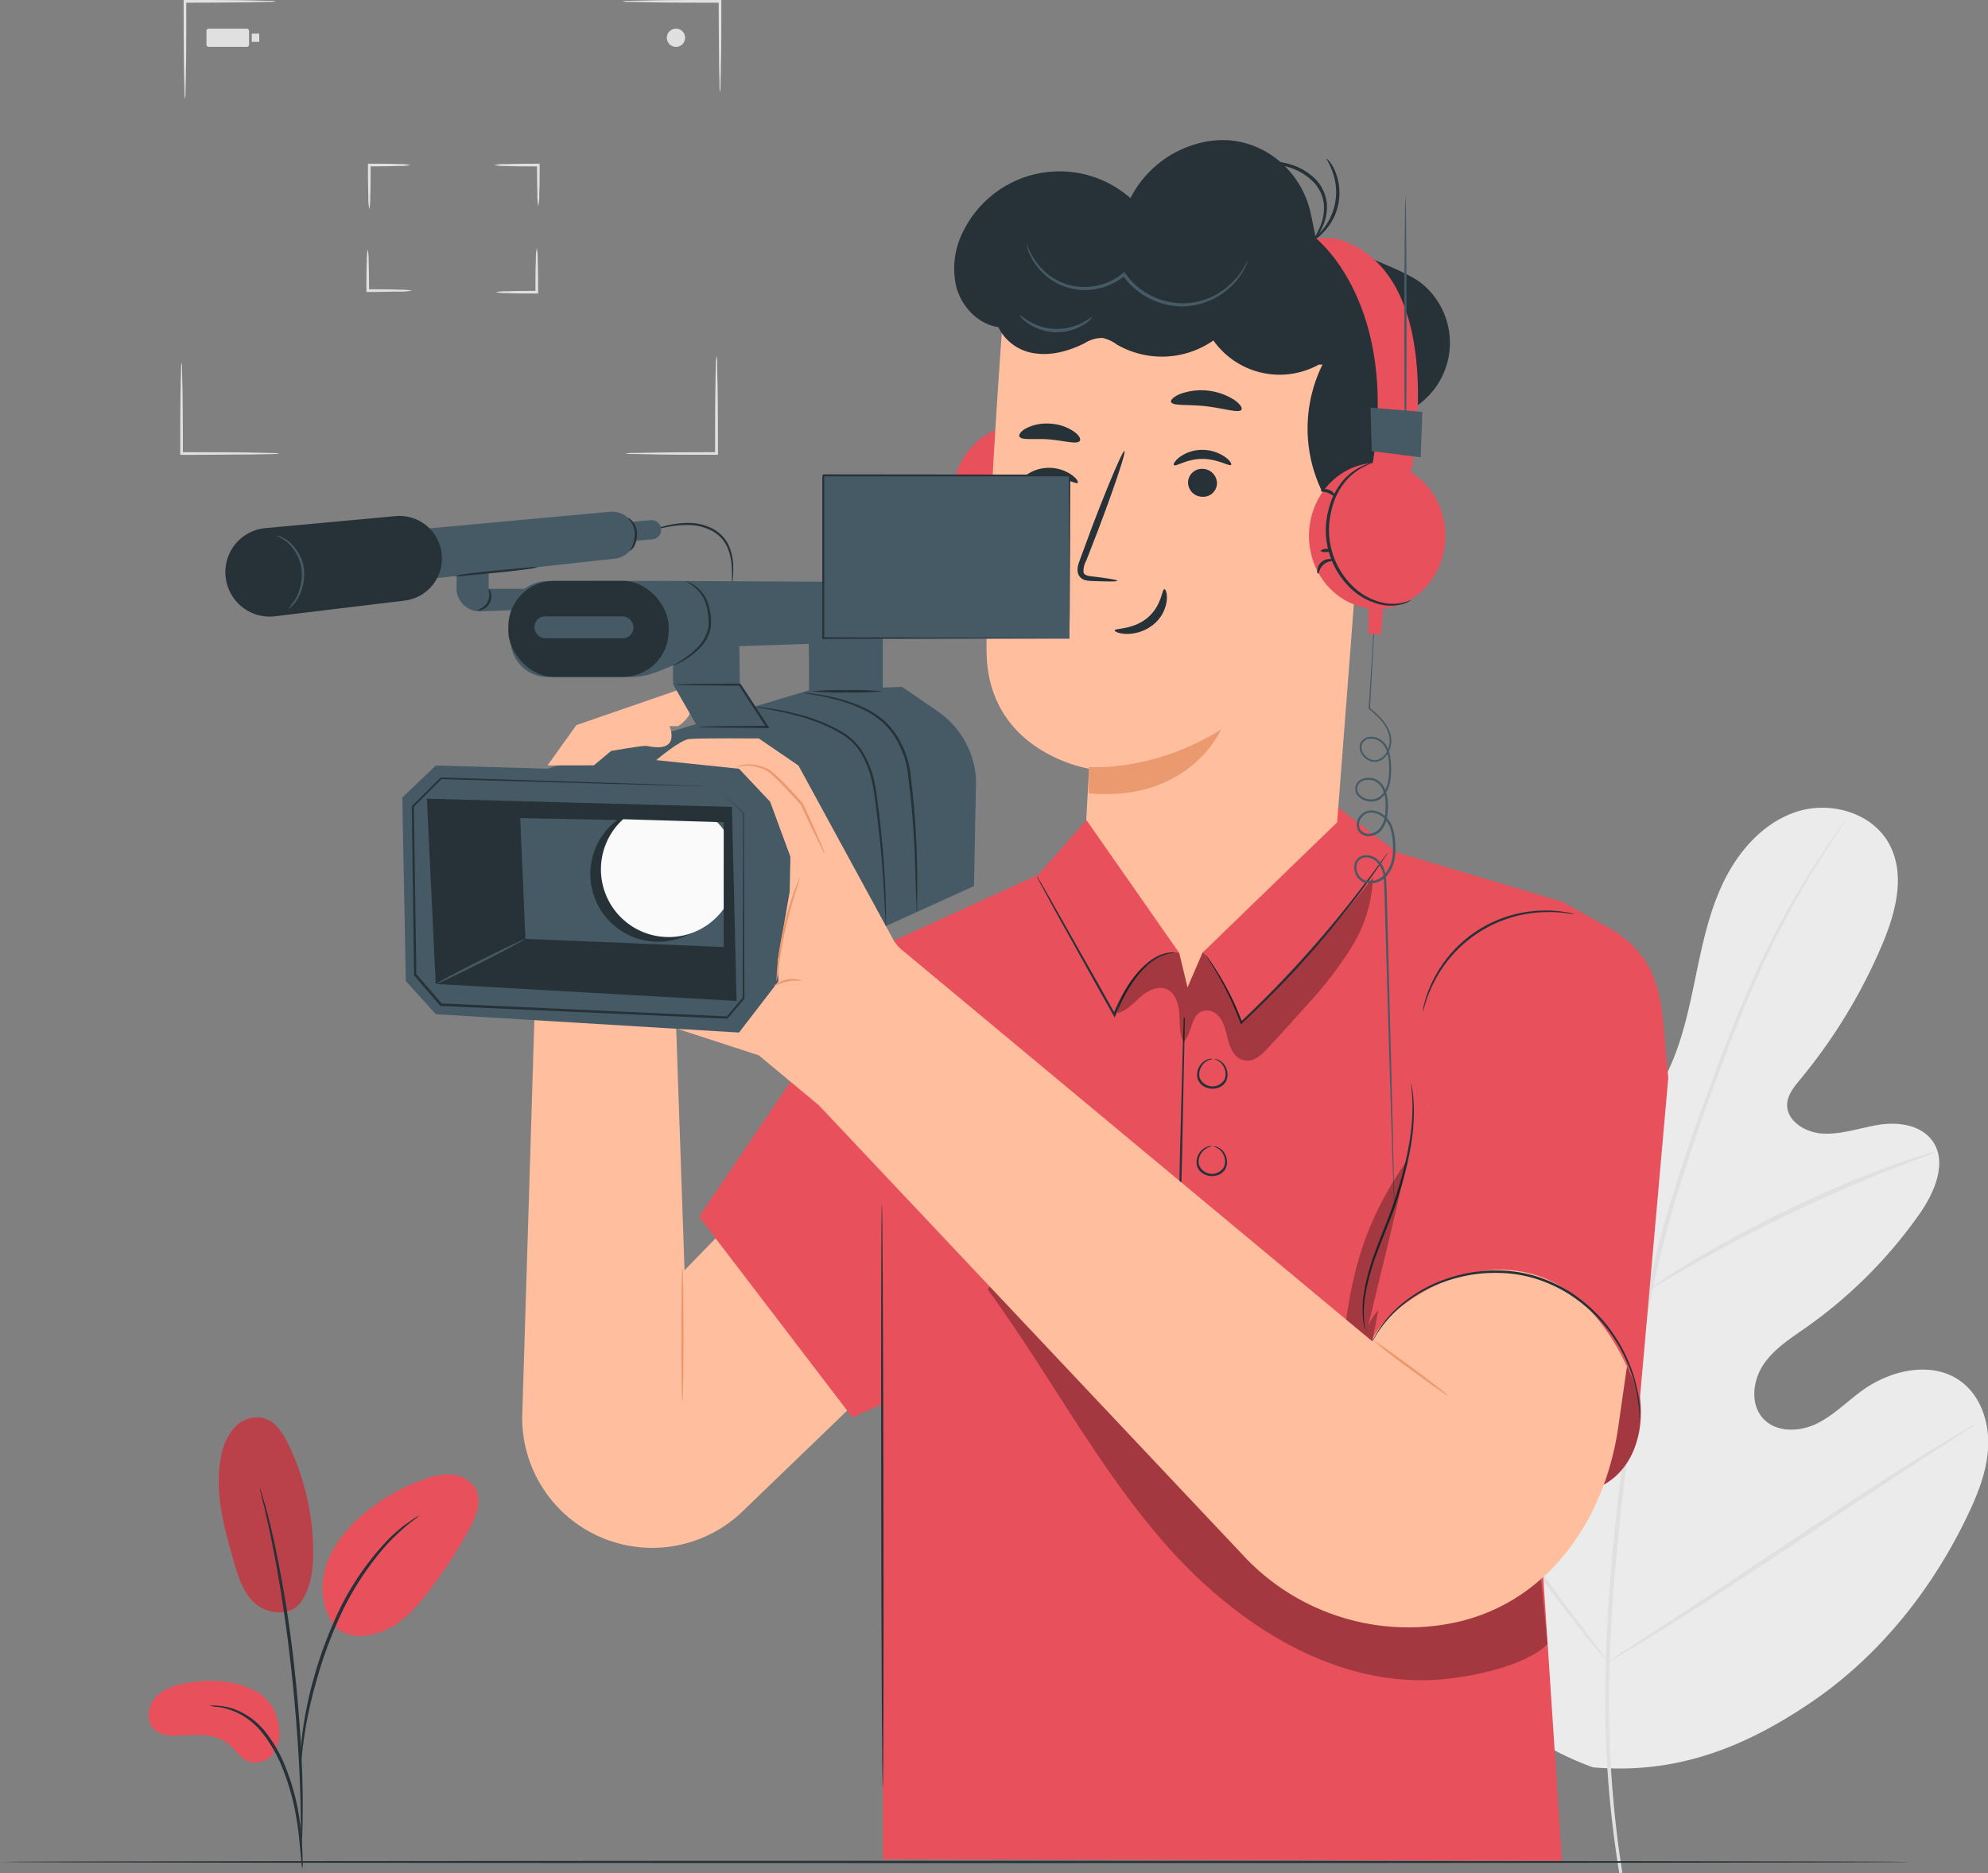 <svg xmlns="http://www.w3.org/2000/svg" viewBox="0 0 451.37 425.39"><rect x="0" y="0" width="451.37" height="425.39" fill="#808080" stroke="none"/><defs><style>.cls-1{fill:#e0e0e0;}.cls-2{fill:#ebebeb;}.cls-3{fill:#263238;}.cls-4{fill:#ffbe9d;}.cls-5{fill:#e8505b;}.cls-6{fill:#eb996e;}.cls-7{opacity:0.3;}.cls-8{fill:#455a64;}.cls-9{fill:#fafafa;}.cls-10{opacity:0.2;}</style></defs><title>IMMAGINE_VIDEO</title><g id="Livello_2" data-name="Livello 2"><g id="Background_Complete" data-name="Background Complete"><path class="cls-1" d="M42,22.5a9.55,9.55,0,0,1-.12-1.69c0-1.2-.06-2.74-.1-4.59-.05-3.88-.09-9.23-.09-15.15V0H42C47.73,0,52.9,0,56.63.09L61,.19A8.27,8.27,0,0,1,62.65.3,6.9,6.9,0,0,1,61,.42l-4.41.1C52.9.57,47.73.61,42,.61l.3-.3v.76c0,5.92,0,11.27-.09,15.15,0,1.85-.07,3.39-.09,4.59A9.55,9.55,0,0,1,42,22.5Z"/><path class="cls-1" d="M83.84,47.53a13.47,13.47,0,0,1-.21-2.84c-.06-1.76-.09-4.18-.09-6.86v-.65h.3c2.6,0,4.94,0,6.63.09a12.38,12.38,0,0,1,2.73.21,12.38,12.38,0,0,1-2.73.21c-1.69.06-4,.09-6.63.1l.31-.31v.35c0,2.68,0,5.1-.09,6.86A13,13,0,0,1,83.84,47.53Z"/><path class="cls-1" d="M93.54,66a12.88,12.88,0,0,1-2.84.22c-1.75,0-4.18.09-6.86.09h-.65V66c0-2.6,0-4.94.09-6.62a11.94,11.94,0,0,1,.22-2.73,13.2,13.2,0,0,1,.21,2.73c.05,1.68.09,4,.09,6.62l-.3-.3h.34c2.68,0,5.11,0,6.86.09A13.36,13.36,0,0,1,93.54,66Z"/><path class="cls-1" d="M121.88,56.31a13.47,13.47,0,0,1,.21,2.84c.06,1.76.09,4.18.09,6.86v.65h-.3c-2.61,0-4.94,0-6.63-.09a12.38,12.38,0,0,1-2.73-.21,12.38,12.38,0,0,1,2.73-.21c1.69-.06,4-.09,6.63-.1l-.31.31V66c0-2.68,0-5.1.09-6.86A13,13,0,0,1,121.88,56.31Z"/><path class="cls-1" d="M112.18,37.48a13.36,13.36,0,0,1,2.84-.21c1.75-.06,4.18-.09,6.86-.09h.65v.3c0,2.6,0,4.94-.1,6.63a12.38,12.38,0,0,1-.21,2.73,13.2,13.2,0,0,1-.21-2.73c-.05-1.69-.09-4-.09-6.63l.3.31h-.34c-2.68,0-5.11,0-6.86-.09A12.88,12.88,0,0,1,112.18,37.48Z"/><path class="cls-1" d="M63.42,103a9.55,9.55,0,0,1-1.69.12l-4.59.1c-3.88,0-9.23.08-15.15.08H40.92V103c0-5.75,0-10.91.09-14.64,0-1.78.07-3.26.1-4.41a8.27,8.27,0,0,1,.11-1.61,8.65,8.65,0,0,1,.12,1.61c0,1.15.06,2.63.1,4.41.05,3.73.09,8.89.09,14.64l-.31-.3H42c5.92,0,11.27,0,15.15.08l4.59.1A9.55,9.55,0,0,1,63.42,103Z"/><path class="cls-1" d="M162.71,80.79a9.48,9.48,0,0,1,.12,1.68c0,1.2,0,2.74.09,4.59.06,3.88.09,9.24.09,15.15v1.07h-.3c-5.75,0-10.91,0-14.64-.09l-4.41-.09A8.85,8.85,0,0,1,142,103a8.85,8.85,0,0,1,1.62-.12l4.41-.09c3.73-.06,8.89-.09,14.64-.09l-.31.3v-.77c0-5.91,0-11.27.09-15.15,0-1.85.07-3.39.1-4.59A9.48,9.48,0,0,1,162.71,80.79Z"/><path class="cls-1" d="M141.28.3A9.05,9.05,0,0,1,143,.19l4.6-.1C151.43,0,156.79,0,162.71,0h1.07V.31c0,5.74,0,10.91-.1,14.64,0,1.77-.07,3.25-.09,4.41a8.65,8.65,0,0,1-.12,1.61,8.27,8.27,0,0,1-.11-1.61c0-1.16-.06-2.64-.1-4.41,0-3.73-.09-8.9-.09-14.64l.3.3h-.76c-5.92,0-11.28,0-15.15-.09L143,.42A7.55,7.55,0,0,1,141.28.3Z"/><path class="cls-1" d="M155.55,8.57a2.07,2.07,0,1,1-2.07-2.06A2.07,2.07,0,0,1,155.55,8.57Z"/><rect class="cls-1" x="46.87" y="6.51" width="9.68" height="4.13" rx="0.49"/><rect class="cls-1" x="57.16" y="7.64" width="1.7" height="1.86"/><path class="cls-2" d="M361.66,401.37c-32.86-11.89-48.78-46.07-56.35-78.61-1.27-5.43-3.38-10.95-2.09-16.36s6.4-10.24,11.83-9.27c4.5.81,7.49,5,10.76,8.23A32.63,32.63,0,0,0,341.67,314c3.91.86,8.44.8,11.32-2,4-3.81,2.78-10.37,1.31-15.72q-4.12-14.94-8.23-29.88c-1.48-5.34-3-10.81-2.66-16.33s2.71-11.24,7.42-14,11.79-1.55,14.28,3.4c1,2.06,1.19,4.45,1.94,6.63s2.44,4.36,4.72,4.41,4-2,5.22-4c4.07-6.9,5.95-14.87,7.59-22.73s3.14-15.87,6.57-23.12,9.11-13.77,16.65-16.27,17,0,21,7.05,1.62,15.86-1.53,23.26a123.64,123.64,0,0,1-18.5,30.4c-1.37,1.65-2.85,3.44-3,5.6-.2,3.88,4.13,6.51,8,6.74,4.35.26,8.57-1.32,12.87-2s9.33,0,12,3.51c3.66,4.88.62,11.85-2.87,16.82a106.12,106.12,0,0,1-25.59,25.63c-3.55,2.5-7.36,4.88-9.79,8.5s-3.05,8.94-.12,12.2,8.18,3.14,12.1,1.27,7-5.11,10.54-7.65c6.61-4.75,16.25-6.8,22.67-1.71,4.22,3.35,6.06,9.09,5.83,14.5s-2.25,10.54-4.56,15.41c-8.07,17-20.17,32.2-35.65,42.7S380.28,403,361.66,401.37"/><path class="cls-1" d="M367.66,425.39a242.65,242.65,0,0,1-3.11-46.47c.37-17.55,2.37-36.75,5.16-56.76q1.07-7.5,2.11-14.81c.71-4.86,1.41-9.68,2.38-14.35a247,247,0,0,1,7.15-26.52c2.68-8.32,5.52-16.12,8.24-23.4s5.41-14,8.1-20a197.23,197.23,0,0,1,14.84-27.49c2-3.09,3.63-5.44,4.76-7l1.29-1.79a4,4,0,0,1,.47-.59,5.51,5.51,0,0,1-.38.65l-1.21,1.85c-1.07,1.61-2.65,4-4.59,7.12a207.49,207.49,0,0,0-14.52,27.57c-2.65,6-5.28,12.76-8,20s-5.49,15.08-8.14,23.39a252.12,252.12,0,0,0-7.06,26.43c-1,4.65-1.65,9.43-2.35,14.3s-1.4,9.8-2.12,14.8c-2.78,20-4.8,39.15-5.23,56.64a247.85,247.85,0,0,0,2.89,46.33"/><path class="cls-1" d="M374.47,292.89a11.75,11.75,0,0,1-1.13-2.14c-.68-1.41-1.6-3.47-2.69-6-2.19-5.12-5-12.31-8-20.24s-5.91-15.05-8.18-20.13c-1.12-2.55-2-4.59-2.71-6a10.35,10.35,0,0,1-.92-2.25,11.67,11.67,0,0,1,1.27,2.07c.77,1.35,1.81,3.36,3,5.87,2.43,5,5.43,12.13,8.47,20.07s5.67,14.93,7.73,20.34c.94,2.44,1.74,4.5,2.38,6.15A10.36,10.36,0,0,1,374.47,292.89Z"/><path class="cls-1" d="M439.84,261.52a14.9,14.9,0,0,1-2.65,1.07c-1.73.63-4.23,1.53-7.28,2.75-6.12,2.37-14.46,6-23.49,10.3s-17,8.66-22.72,11.94c-2.86,1.62-5.14,3-6.72,3.93a15.22,15.22,0,0,1-2.51,1.38,15.68,15.68,0,0,1,2.3-1.72c1.52-1.05,3.75-2.52,6.57-4.22,5.61-3.45,13.59-7.86,22.64-12.25a251.25,251.25,0,0,1,23.68-10.05c3.09-1.13,5.63-1.93,7.4-2.44A16,16,0,0,1,439.84,261.52Z"/><path class="cls-1" d="M365.05,377.43a4,4,0,0,1-.69-.71l-1.85-2.18c-1.6-1.89-3.83-4.69-6.55-8.19-5.44-7-12.65-16.89-20.46-27.91s-14.92-21-20.21-28.08L309,302l-1.7-2.3a3.45,3.45,0,0,1-.54-.84s.27.23.7.72l1.84,2.17c1.6,1.89,3.84,4.69,6.55,8.19,5.44,7,12.65,16.89,20.47,27.92s14.92,21,20.2,28.07l6.29,8.38,1.69,2.3A3.68,3.68,0,0,1,365.05,377.43Z"/><path class="cls-1" d="M448.59,323.37a3.87,3.87,0,0,1-.81.62l-2.42,1.6-8.94,5.81c-7.54,4.9-17.89,11.8-29.32,19.43S385.26,365.27,377.6,370c-3.82,2.38-6.94,4.27-9.12,5.53L366,377a3.61,3.61,0,0,1-.92.44,4.28,4.28,0,0,1,.81-.62l2.42-1.6,8.94-5.81c7.54-4.9,17.89-11.8,29.32-19.43s21.84-14.44,29.5-19.19c3.82-2.38,6.94-4.27,9.12-5.53l2.51-1.44A3.8,3.8,0,0,1,448.59,323.37Z"/></g><g id="Floor"><path class="cls-3" d="M433.71,422.86c0,.15-97.1.26-216.84.26S0,423,0,422.86s97.08-.26,216.87-.26S433.71,422.72,433.71,422.86Z"/></g><g id="Character"><path class="cls-4" d="M121.34,231.2,118.56,322a29.54,29.54,0,0,0,13.23,24.62h0a29.53,29.53,0,0,0,36.8-3.37l29.69-28.62-3.21-66.91-39.65,40.77-2-58Z"/><polygon class="cls-5" points="239.84 196.77 200.43 214.78 158.72 276.31 193.51 321.87 220.16 310.18 239.84 196.77"/><path class="cls-6" d="M154.94,287.93c.14,0,.26,6.78.26,15.15s-.12,15.16-.26,15.16-.26-6.78-.26-15.16S154.79,287.93,154.94,287.93Z"/><polygon class="cls-5" points="214.9 209.59 235.4 199.04 247.18 185.67 302.09 182.06 317.24 193.61 354.82 204.83 347.06 307.59 354.63 422.6 200.43 422.26 200.43 310.49 214.9 209.59"/><path class="cls-3" d="M200.22,273.28c.14,0,.31,29.66.37,66.24s0,66.25-.16,66.25-.31-29.66-.36-66.25S200.08,273.28,200.22,273.28Z"/><path class="cls-3" d="M278.8,287.94a3.33,3.33,0,0,1-.78,0l-2.24-.07-8.21-.38h-.18v-.19c.14-6.47.31-15.21.51-24.85.26-9.93.49-18.93.67-25.51.11-3.22.2-5.84.26-7.73,0-.87.07-1.57.1-2.1a3,3,0,0,1,.07-.73,4.55,4.55,0,0,1,0,.73v2.11c0,1.88,0,4.51-.09,7.73-.14,6.58-.32,15.58-.52,25.52-.25,9.63-.48,18.37-.65,24.84l-.18-.19,8.2.55,2.23.18A5.48,5.48,0,0,1,278.8,287.94Z"/><path class="cls-3" d="M275.73,240.54a1.35,1.35,0,0,1,.79.12,3.36,3.36,0,0,1,1.65,1.46,3.67,3.67,0,0,1,.29,3.25,3,3,0,0,1-1.37,1.46,3.85,3.85,0,0,1-2.1.41,3.93,3.93,0,0,1-2-.74,3,3,0,0,1-1.11-1.67,3.67,3.67,0,0,1,.81-3.16,3.44,3.44,0,0,1,1.86-1.17,1.49,1.49,0,0,1,.8,0c0,.06-.28.05-.75.2a3.52,3.52,0,0,0-2.25,4,3.16,3.16,0,0,0,5.67.46,3.34,3.34,0,0,0-.17-2.87,3.44,3.44,0,0,0-1.41-1.45C276,240.62,275.72,240.59,275.73,240.54Z"/><path class="cls-3" d="M275.61,260.38a1.35,1.35,0,0,1,.8.13,3.36,3.36,0,0,1,1.65,1.45,3.71,3.71,0,0,1,.28,3.25,3,3,0,0,1-1.37,1.47,4,4,0,0,1-2.09.41,4,4,0,0,1-2-.75,3,3,0,0,1-1.12-1.66,3.72,3.72,0,0,1,.81-3.17,3.38,3.38,0,0,1,1.86-1.16,1.33,1.33,0,0,1,.81,0s-.29,0-.76.19a3.53,3.53,0,0,0-1.62,1.2,3.35,3.35,0,0,0-.63,2.81,3.15,3.15,0,0,0,5.67.47,3.36,3.36,0,0,0-.17-2.88,3.44,3.44,0,0,0-1.41-1.45C275.89,260.46,275.6,260.43,275.61,260.38Z"/><g class="cls-7"><path d="M224.25,292.84c13.92,19,24.82,40.15,40.33,57.83s37.29,32,60.78,30.86c7.5-.37,20.69-2.89,26-8.16l-2-20.13a255.85,255.85,0,0,1-104-55.33c-5.22-4.61-11.24-9.76-18.15-8.89"/></g><ellipse class="cls-5" cx="231.71" cy="113.09" rx="15.49" ry="16.58"/><path class="cls-3" d="M232.93,96.5a18,18,0,0,0,1.71.87,14,14,0,0,1,4.07,3.12,15.58,15.58,0,0,1,3.36,6.75,17.59,17.59,0,0,1,0,9.22,17.83,17.83,0,0,1-4.62,8,14.18,14.18,0,0,1-6.5,3.77,10.28,10.28,0,0,1-5.08.09c-1.18-.3-1.78-.66-1.81-.59s.12.12.41.29a6.22,6.22,0,0,0,1.32.57,9.89,9.89,0,0,0,5.28.15,14.46,14.46,0,0,0,6.85-3.79,18.17,18.17,0,0,0,4.86-8.26,17.94,17.94,0,0,0,0-9.57,15.67,15.67,0,0,0-3.63-6.94,13.24,13.24,0,0,0-4.33-3,10.69,10.69,0,0,0-1.35-.5A1.58,1.58,0,0,0,232.93,96.5Z"/><path class="cls-3" d="M245.14,121.69c.1,0,.23-.31.18-.84a2.85,2.85,0,0,0-2.93-2.5c-.53,0-.82.22-.8.31s1.26.06,2.27.93S244.94,121.69,245.14,121.69Z"/><path class="cls-3" d="M244.5,116.59c.07-.19-.4-.53-1.08-.55s-1.16.29-1.1.48.53.23,1.08.25S244.43,116.78,244.5,116.59Z"/><path class="cls-3" d="M244.5,102.89c.09-.18-.83-.66-1.92-.23s-1.46,1.4-1.27,1.47.7-.47,1.53-.78S244.43,103.09,244.5,102.89Z"/><path class="cls-4" d="M272.23,224.61h0A28.34,28.34,0,0,1,246.18,195c.54-10.74,1.09-20.42,1.09-20.42S224.26,171,224,148s3.71-75.85,3.71-75.85h0A80,80,0,0,1,308,82.2l3.41,2.63-8.72,113.7A28.33,28.33,0,0,1,272.23,224.61Z"/><path class="cls-6" d="M247.23,174.21s14.55,1.18,30-8.53c0,0-7.09,16.57-30.05,14.49Z"/><path class="cls-3" d="M264.37,133.8c-.58,0-.59,3.81-3.87,6.53s-7.37,2.31-7.4,2.84c-.06.24.91.75,2.63.79a9.52,9.52,0,0,0,6.18-2.15,8.3,8.3,0,0,0,3-5.47C265.06,134.73,264.63,133.78,264.37,133.8Z"/><path class="cls-3" d="M265.88,91.27c.35,1,3.88.51,8,1s7.5,1.63,8,.77c.25-.41-.34-1.32-1.69-2.25A14,14,0,0,0,268,89.45C266.5,90.06,265.73,90.82,265.88,91.27Z"/><path class="cls-3" d="M231.49,99.2c.63.87,3.48.31,6.81.6s6.1,1.15,6.83.38c.33-.38,0-1.23-1.2-2.1a10.47,10.47,0,0,0-5.4-1.86,10.33,10.33,0,0,0-5.59,1.07C231.69,98,231.22,98.78,231.49,99.2Z"/><path class="cls-4" d="M308.61,108.66c.39-.17,15.81-4.67,15.31,11.06s-16.19,12-16.21,11.53S308.61,108.66,308.61,108.66Z"/><path class="cls-6" d="M312.71,125.44c.07,0,.27.2.72.43a2.76,2.76,0,0,0,2.05.11c1.68-.56,3.17-3.15,3.33-6a9,9,0,0,0-.64-3.94,3.14,3.14,0,0,0-2-2.17,1.38,1.38,0,0,0-1.64.7c-.23.43-.14.75-.22.77s-.33-.27-.18-.92a1.76,1.76,0,0,1,.65-1,2.07,2.07,0,0,1,1.52-.35,3.87,3.87,0,0,1,2.79,2.53,9.34,9.34,0,0,1,.81,4.42c-.2,3.17-1.92,6.08-4.22,6.66a2.94,2.94,0,0,1-2.49-.49C312.73,125.82,312.66,125.47,312.71,125.44Z"/><path class="cls-3" d="M218.87,52.22A24.34,24.34,0,0,1,256.66,45,24.28,24.28,0,0,1,274.89,32c.48-.06,1-.11,1.44-.14,10.22-.66,19.22,6.74,21.3,16.76l1.13,5.46s19.45,6.62,23.95,10.23a17.38,17.38,0,0,1-6.2,30.28c4.93,8.9.31,21.67-9.18,25.34l-2.3-1a32.77,32.77,0,0,1-4.76-36.13c-.28,0-.55,0-.83,0a18.41,18.41,0,0,1-23.94-5.48,20.43,20.43,0,0,1-21.93.92,8.58,8.58,0,0,0-3.3-1.5A7.88,7.88,0,0,0,246.15,78c-3.45,1.7-7.33,2.81-11.14,2.25a10.75,10.75,0,0,1-8.36-6l-.26,0c-4.44-.8-8-4.59-9.22-8.93A18.38,18.38,0,0,1,218.87,52.22Z"/><path class="cls-5" d="M320.25,107.94s9.68-46.53-17.19-53.84h-4.3S318,69,311.45,106.53"/><ellipse class="cls-5" cx="312.69" cy="121.69" rx="15.49" ry="16.58"/><path class="cls-3" d="M311.47,105.11s-.18,0-.49.1a11.29,11.29,0,0,0-1.35.5,13.27,13.27,0,0,0-4.32,3,15.73,15.73,0,0,0-3.64,6.94,17.94,17.94,0,0,0,0,9.57,18.17,18.17,0,0,0,4.86,8.26,14.44,14.44,0,0,0,6.86,3.79,10,10,0,0,0,5.27-.14,6.69,6.69,0,0,0,1.32-.58c.29-.17.43-.27.42-.29s-.64.29-1.81.59a10.29,10.29,0,0,1-5.08-.09A14.08,14.08,0,0,1,307,133a17.84,17.84,0,0,1-4.67-17.18,15.58,15.58,0,0,1,3.36-6.75,14,14,0,0,1,4.07-3.12C310.84,105.4,311.49,105.18,311.47,105.11Z"/><path class="cls-3" d="M299.26,130.29c.2,0,.26-1.23,1.28-2.1s2.25-.73,2.27-.93-.26-.28-.8-.31a2.85,2.85,0,0,0-2.93,2.5C299,130,299.16,130.3,299.26,130.29Z"/><path class="cls-3" d="M299.9,125.19c.07.19.55.2,1.1.18s1-.05,1.09-.25-.43-.5-1.11-.48S299.83,125,299.9,125.19Z"/><path class="cls-3" d="M299.9,111.49c.07.2.83.12,1.66.46s1.35.88,1.53.78-.16-1-1.26-1.47S299.81,111.31,299.9,111.49Z"/><path class="cls-3" d="M282,36.81c0,.12,1.9.08,4.93.23a26,26,0,0,1,5.21.8,13.49,13.49,0,0,1,5.56,3,8.65,8.65,0,0,1,2.87,5.45,10.8,10.8,0,0,1-.8,5.09,44.21,44.21,0,0,1-2.26,4.34s.38-.3.89-1a15.92,15.92,0,0,0,1.85-3.15,10.82,10.82,0,0,0,1-5.35,9.21,9.21,0,0,0-3-5.93,13.62,13.62,0,0,0-5.88-3.13,23.24,23.24,0,0,0-5.37-.67c-1.54,0-2.77,0-3.63.11A4.4,4.4,0,0,0,282,36.81Z"/><path class="cls-3" d="M301.19,36c-.1.07.61,1,1.28,2.82A13.37,13.37,0,0,1,300,52.5c-1.24,1.43-2.24,2.09-2.17,2.19a6.64,6.64,0,0,0,2.55-1.83A12.8,12.8,0,0,0,303,38.58,6.71,6.71,0,0,0,301.19,36Z"/><path class="cls-8" d="M233.08,55.43s0,.19.09.55a9.44,9.44,0,0,0,.51,1.5,13.8,13.8,0,0,0,3.39,4.78,13.47,13.47,0,0,0,8,3.56,14.33,14.33,0,0,0,10.35-3.23l-.53-.08a16.29,16.29,0,0,0,2.34,2.69,16.73,16.73,0,0,0,11.23,4.39,16.31,16.31,0,0,0,13.84-8.1,11.89,11.89,0,0,0,.79-1.64,2.12,2.12,0,0,0,.19-.61c-.07,0-.39.78-1.22,2.1A16.69,16.69,0,0,1,277.54,66a15.62,15.62,0,0,1-9.07,2.88,16.23,16.23,0,0,1-10.74-4.26,16,16,0,0,1-2.23-2.55l-.23-.33L255,62a13.78,13.78,0,0,1-9.82,3.14,13.19,13.19,0,0,1-7.74-3.27,14.56,14.56,0,0,1-3.48-4.53C233.33,56.15,233.14,55.41,233.08,55.43Z"/><path class="cls-8" d="M231.52,71.6c-.06.06.56.91,1.94,1.86a11.63,11.63,0,0,0,6.19,2,11.79,11.79,0,0,0,6.28-1.66A5.39,5.39,0,0,0,248,72c-.08-.09-.85.58-2.29,1.3A12.35,12.35,0,0,1,233.74,73C232.34,72.22,231.61,71.52,231.52,71.6Z"/><path class="cls-3" d="M231.72,109.71c.41.43,2.91-1.41,6.45-1.41s6.14,1.79,6.52,1.35c.19-.19-.23-1-1.36-1.79a9,9,0,0,0-5.22-1.61,8.67,8.67,0,0,0-5.13,1.66C231.89,108.74,231.52,109.52,231.72,109.71Z"/><path class="cls-3" d="M269.74,109.5a3.29,3.29,0,0,0,3.18,3.32,3.14,3.14,0,0,0,3.39-3,3.3,3.3,0,0,0-3.17-3.33A3.15,3.15,0,0,0,269.74,109.5Z"/><path class="cls-3" d="M266.54,105.63c.41.43,2.91-1.42,6.45-1.41s6.14,1.78,6.52,1.35c.19-.19-.22-1-1.36-1.79a9,9,0,0,0-5.22-1.61,8.63,8.63,0,0,0-5.13,1.66C266.72,104.66,266.35,105.44,266.54,105.63Z"/><path class="cls-3" d="M253.69,131.9c0-.2-2.19-.58-5.76-1-.9-.09-1.76-.27-1.91-.89a4.63,4.63,0,0,1,.61-2.68c.85-2.19,1.74-4.48,2.67-6.89,3.72-9.8,6.4-17.87,6-18s-3.73,7.68-7.45,17.49c-.89,2.42-1.74,4.72-2.56,6.93-.34,1-.93,2.19-.47,3.55a2.31,2.31,0,0,0,1.49,1.32,5.71,5.71,0,0,0,1.54.21C251.45,132.09,253.67,132.1,253.69,131.9Z"/><polygon class="cls-5" points="246.63 186.19 267.7 216.37 269.61 224.28 273.02 216.37 305.65 184.77 305.65 215.08 281.29 229.73 267.7 231.2 247.18 223.5 241.26 211.19 246.63 186.19"/><path class="cls-3" d="M266.86,216.39c0,.05-.56,0-1.54.21a9.8,9.8,0,0,0-3.85,1.84c-3,2.19-6,6.61-8.19,12.17l-.19.49-.26-.46L249.1,224c-3.8-6.85-7.25-13-9.78-17.61L236.41,201l-.77-1.47a3.11,3.11,0,0,1-.24-.53,2,2,0,0,1,.33.48l.86,1.42c.75,1.31,1.79,3.1,3,5.28l9.92,17.54,3.71,6.64-.46,0c2.25-5.63,5.39-10.06,8.48-12.25a9.62,9.62,0,0,1,4-1.75,6.88,6.88,0,0,1,1.17-.07C266.72,216.36,266.86,216.37,266.86,216.39Z"/><path class="cls-3" d="M315.09,193.65a3.23,3.23,0,0,1-.35.6l-1.11,1.66c-1,1.43-2.41,3.48-4.25,6a225,225,0,0,1-15.47,18.58C289.72,225,285.59,229,282,232.38l-.25.24-.12-.32A74.08,74.08,0,0,0,276.28,221c-.76-1.31-1.39-2.32-1.83-3a8.43,8.43,0,0,1-.64-1.07,1.58,1.58,0,0,1,.21.25l.55.75c.47.66,1.14,1.65,1.94,2.95a67.78,67.78,0,0,1,5.54,11.29l-.36-.09c3.56-3.37,7.66-7.43,11.84-11.94,6.42-6.91,11.8-13.55,15.55-18.45,1.88-2.46,3.36-4.47,4.39-5.87l1.18-1.6A5,5,0,0,1,315.09,193.65Z"/><g class="cls-7"><path d="M269,236.32c1.69-2.07,1.46-5.76,4-6.67a3.37,3.37,0,0,1,3.55,1c2.33,2.5,1.67,6.18,3.78,8.81a3.85,3.85,0,0,0,1.47,1.15c2.4,1,4.42-.8,6-2.5q4.46-4.81,8.81-9.72a87.83,87.83,0,0,0,10.24-13.24,32.12,32.12,0,0,0,4.87-15.85c-9.12,11.64-18.89,23-29.85,32.91-1.27-4.58-4-9.17-6.58-13.15-.36-.56-1.61-2.46-2.23-2.7-.33-.13.31-.14,0,0l-3.42,7.91s-1.53-6.44-1.91-7.91a9.33,9.33,0,0,0-4,.64,15.37,15.37,0,0,0-2.8,1.7,18.42,18.42,0,0,0-7.31,11.41c2.1-.49,3.64-2.23,5.27-3.65s3.86-2.65,5.88-1.86,2.84,3.35,3,5.58-.1,4.59,1,6.53"/></g><polygon class="cls-8" points="311.17 92.58 311.45 102.46 322.57 103.86 322.94 93.54 311.17 92.58"/><path class="cls-8" d="M319.1,44.64c.14,0,.26,13.21.26,29.49s-.12,29.48-.26,29.48-.26-13.2-.26-29.48S319,44.64,319.1,44.64Z"/><path class="cls-8" d="M316.57,274.06s0-.18-.05-.54,0-.92-.07-1.61c-.05-1.43-.12-3.5-.21-6.16-.17-5.38-.41-13.13-.71-22.69s-.6-21-1-33.65c-.11-3.16-.13-6.43-.33-9.71a5.71,5.71,0,0,0-1.93-4.25,3.52,3.52,0,0,0-2.21-.73,2.18,2.18,0,0,0-1.87,1.15,3.15,3.15,0,0,0,1.58,4,4.39,4.39,0,0,0,4.56-1.23,7.6,7.6,0,0,0,1.89-4.73,16.43,16.43,0,0,0-.4-5.32,6.29,6.29,0,0,0-1.46-2.67,4.43,4.43,0,0,0-2.62-1.34,2.71,2.71,0,0,0-2.56,1,2.61,2.61,0,0,0-.43,2.66,2.24,2.24,0,0,0,2.37,1.08,3.38,3.38,0,0,0,2.36-1.45c1.1-1.62,1.17-3.75,1.1-5.67a7.93,7.93,0,0,0-.61-2.8,3.82,3.82,0,0,0-1.83-2,3.55,3.55,0,0,0-2.64-.1,2,2,0,0,0-1.35,2,2,2,0,0,0,.49,1.13,3.65,3.65,0,0,0,1.05.77,3.85,3.85,0,0,0,2.56.23,3.62,3.62,0,0,0,2-1.59,6.92,6.92,0,0,0,.93-2.42,17.93,17.93,0,0,0,.07-5.17c-.21-1.65-.87-3.35-2.31-4.08a3.3,3.3,0,0,0-2.23-.35,2,2,0,0,0-1.53,1.39,2.51,2.51,0,0,0,.49,2.05,3.4,3.4,0,0,0,1.72,1.27,2.54,2.54,0,0,0,2-.25,3.68,3.68,0,0,0,1.44-1.46,5.44,5.44,0,0,0,.53-3.93,8.41,8.41,0,0,0-1.87-3.36,21,21,0,0,0-2.67-2.52l-.06-.05v-.08c.44-7,.79-12.46,1-16.25.13-1.86.23-3.31.3-4.3,0-.48.06-.84.08-1.11a2.55,2.55,0,0,1,0-.37v.37c0,.27,0,.64,0,1.11-.05,1-.12,2.44-.21,4.31-.21,3.79-.5,9.3-.88,16.26l-.06-.13a21.48,21.48,0,0,1,2.73,2.54,8.87,8.87,0,0,1,2,3.49,5.83,5.83,0,0,1-.55,4.21,4.17,4.17,0,0,1-1.58,1.62,2.93,2.93,0,0,1-2.32.28,3.73,3.73,0,0,1-1.93-1.41,2.93,2.93,0,0,1-.57-2.39,2.43,2.43,0,0,1,1.84-1.71,3.74,3.74,0,0,1,2.54.39,4.25,4.25,0,0,1,1.8,1.88,7.63,7.63,0,0,1,.74,2.52,17.6,17.6,0,0,1-.06,5.32,7.13,7.13,0,0,1-1,2.59,4.55,4.55,0,0,1-.93,1.08,3.11,3.11,0,0,1-1.28.71,4.19,4.19,0,0,1-2.89-.26,3.84,3.84,0,0,1-1.21-.88,2.35,2.35,0,0,1-.61-1.42,2.45,2.45,0,0,1,1.65-2.45,4,4,0,0,1,3,.09,4.27,4.27,0,0,1,2.08,2.23,8.29,8.29,0,0,1,.67,3,16.43,16.43,0,0,1-.12,3.05,6.76,6.76,0,0,1-1.07,2.94,3.89,3.89,0,0,1-2.72,1.67,2.73,2.73,0,0,1-2.89-1.36,3.11,3.11,0,0,1,.48-3.21,3.18,3.18,0,0,1,1.35-1,3.58,3.58,0,0,1,1.68-.2,5,5,0,0,1,2.93,1.5,6.7,6.7,0,0,1,1.59,2.89,17,17,0,0,1,.42,5.5,8,8,0,0,1-2,5.05,4.89,4.89,0,0,1-5.12,1.35,3.5,3.5,0,0,1-1.88-2,3.43,3.43,0,0,1,0-2.72,2.66,2.66,0,0,1,2.29-1.44,4,4,0,0,1,2.54.84,4.74,4.74,0,0,1,1.57,2.11,9.13,9.13,0,0,1,.56,2.5c.19,3.34.2,6.56.31,9.74.32,12.66.62,24.06.86,33.65s.41,17.31.54,22.69c.05,2.66.09,4.74.12,6.17,0,.69,0,1.22,0,1.61S316.57,274.06,316.57,274.06Z"/><polygon class="cls-5" points="310.7 138.14 310.7 143.97 313.6 143.97 314.02 138.28 310.7 138.14"/><path class="cls-3" d="M166.21,132.74c-.09,0,.07-1.57-.07-4.08a13.06,13.06,0,0,0-.94-4.23,7.89,7.89,0,0,0-3.47-3.83,11.75,11.75,0,0,0-5.09-1.36,21.41,21.41,0,0,0-4.37.31c-2.48.43-4,.81-4,.72a4.78,4.78,0,0,1,1-.36c.68-.19,1.67-.47,2.91-.72a19.55,19.55,0,0,1,4.46-.43,11.89,11.89,0,0,1,5.32,1.39,8.19,8.19,0,0,1,3.66,4.09,12.55,12.55,0,0,1,.86,4.4,22.62,22.62,0,0,1-.11,3A3.77,3.77,0,0,1,166.21,132.74Z"/><path class="cls-8" d="M204.81,156l-21.05.74-62.42,18.73,45.92,20.71L175,220.6l24.14-9.37,22-10,.47-24.15a20.12,20.12,0,0,0-8.77-15.58Z"/><path class="cls-8" d="M142.38,118.61l5.37-.48a2.17,2.17,0,0,1,2.35,2h0a2.16,2.16,0,0,1-2,2.35l-4.65.41Z"/><path class="cls-8" d="M103.64,128.68c.25-1.69,0,3.38,0,4.94a5.27,5.27,0,0,0,5.47,5.22l6.89-.26,5.36-4.85-10.4,0v-5.43Z"/><path class="cls-4" d="M149,172.63s5.33-4.55,7.46-4.79,15.83-.13,15.83-.13l9,6.15,21.78,40,8.52,10.89-23.67,27.93-15.62-13-18.42-6,14.06.2c2.84-4.5,7.88-11.36,7.88-11.36l3.47-20,.17-7.94-4.6-12.5-7.06-7.49Z"/><path class="cls-4" d="M124.32,173.83l6.54-9.15L156,156s3.92,4.74-2,8.91h-2s2.81,6.25-5.14,4.49c-.74-.16-8.1,1.14-8.1,1.14l-3.92,3.27Z"/><polygon class="cls-8" points="98.94 173.85 91.34 181.13 92.14 222.81 98.95 230.33 167.79 234.5 176.75 222.86 174.98 186.28 172.62 180.29 166 175.78 98.94 173.85"/><path class="cls-3" d="M162.45,178.73a5.44,5.44,0,0,1,.42.36l1.24,1.13,4.8,4.43,0,0v0c0,8.62.06,23.34.11,42.08v.08l-.05.06-3.72,4.4-.07.08h-.11l-63.44-2.82-1.54-.07H100l-.07-.08-5.86-6.8-.06-.07v-.09c-.18-13.58-.35-26.47-.51-38.22v-.1l.07-.07,6.4-6.39.07-.07h.09l45.18,1.44,12.67.45,3.33.13.86,0a1,1,0,0,1,.28,0h-1.16l-3.36-.07-12.7-.32-45.1-1.25.16-.06-6.38,6.39.06-.17c.18,11.75.36,24.64.56,38.22l-.06-.16,5.86,6.79-.19-.09,1.54.07,63.44,2.9-.18.07,3.74-4.39-.05.14c.05-18.74.09-33.46.11-42.08l0,.07-4.7-4.48-1.22-1.17C162.58,178.88,162.45,178.73,162.45,178.73Z"/><polygon class="cls-3" points="96.93 181.39 98.93 223.47 167.24 227.33 166.18 183.26 96.93 181.39"/><polygon class="cls-8" points="118.11 185.79 119.3 213.22 164.31 215.08 164.31 186.72 118.11 185.79"/><circle class="cls-3" cx="149.43" cy="198.5" r="15.38" transform="translate(-70.36 314.38) rotate(-80.83)"/><path class="cls-9" d="M164.31,206.41a15.38,15.38,0,1,1-22.83-20.36l21.3.64a11.93,11.93,0,0,1,1.54,1.78Z"/><path class="cls-8" d="M98.94,223.5c-.07-.13,4.44-2.54,10.06-5.37s10.24-5,10.3-4.91-4.44,2.53-10.06,5.37S99,223.63,98.94,223.5Z"/><path class="cls-8" d="M149.43,131.92l51,.26V160l-7.23-1.29-9.51-1.15v-6.85l-.08-4.48-15.76.52.13,8.75,6.26,9.6.06,1.42-15.58-.84-5.86-10.18s-.13-4,0-4.39l-3.67,1.47a16.25,16.25,0,0,1-6.08,1.18H124.32a8.4,8.4,0,0,1-8.38-8.38v-6.05c0-3.95,4.21-7.33,8.16-7.36Z"/><rect class="cls-3" x="115.41" y="131.92" width="36.41" height="21.82" rx="10.4"/><rect class="cls-8" x="121.34" y="139.98" width="22.49" height="4.98" rx="2.41"/><path class="cls-3" d="M155.8,132a2.88,2.88,0,0,1,.92.37,8.23,8.23,0,0,1,2.19,1.61,8.42,8.42,0,0,1,2,3.51,13.7,13.7,0,0,1,.48,4.92,8.49,8.49,0,0,1-2.19,4.43,15.72,15.72,0,0,1-3.06,2.61,18.21,18.21,0,0,1-2.35,1.33,3.83,3.83,0,0,1-.92.36c0-.09,1.23-.69,3.06-2a17,17,0,0,0,2.91-2.62,8.35,8.35,0,0,0,2-4.19,13.94,13.94,0,0,0-.43-4.72,8.39,8.39,0,0,0-1.8-3.39A15.61,15.61,0,0,0,155.8,132Z"/><path class="cls-8" d="M97.49,120l41-3.77a5.35,5.35,0,0,1,5.81,4.76h0a5.35,5.35,0,0,1-4.74,5.89l-40.3,4.39Z"/><rect class="cls-8" x="186.81" y="108.01" width="56.02" height="37.05"/><path class="cls-3" d="M242.83,145.06s0-.24,0-.68,0-1.13,0-2c0-1.74,0-4.25-.05-7.46,0-6.45-.06-15.68-.11-26.94l.21.21-56,0c-.06.06.49-.49.26-.25h0v9.74q0,4.82,0,9.47c0,6.19,0,12.16,0,17.82l-.24-.24,40.3.12,11.55.07,3.09,0,.8,0h.28l-.26,0h-.77l-3,0-11.49.06-40.46.12h-.24v-.24c0-5.66,0-11.63,0-17.82V108h0c-.23.23.32-.32.26-.27l56,.06H243v.2c0,11.31-.09,20.59-.11,27.07,0,3.19,0,5.69-.06,7.41,0,.83,0,1.47,0,1.93S242.83,145.06,242.83,145.06Z"/><path class="cls-3" d="M122.16,128.77a13,13,0,0,1-2.75.53c-1.71.25-4.08.51-6.7.77l-6.72.63a15.59,15.59,0,0,1-2.79.16,13,13,0,0,1,2.75-.53c1.71-.24,4.08-.51,6.7-.77l6.72-.63A18.37,18.37,0,0,1,122.16,128.77Z"/><path class="cls-3" d="M110.93,133.72s.33.24.5.83a3.24,3.24,0,0,1-2,3.94c-.58.2-1,.15-1,.09s.34-.16.82-.43a3.36,3.36,0,0,0,1.78-3.52C111,134.08,110.86,133.75,110.93,133.72Z"/><path class="cls-3" d="M143,125.11c-.06,0,.25-.41.54-1.09a7.09,7.09,0,0,0,.56-2.79,4.57,4.57,0,0,0-.83-2.66c-.42-.61-.74-1-.68-1s.45.22,1,.81a4.29,4.29,0,0,1,1.06,2.87,5.84,5.84,0,0,1-.76,3C143.41,124.88,143,125.16,143,125.11Z"/><path class="cls-3" d="M60.31,119.94l29.52-2.73a9.63,9.63,0,0,1,10.37,8h0a9.63,9.63,0,0,1-8.33,11.19l-29.43,3.56a10.05,10.05,0,0,1-11.18-8.7h0A10,10,0,0,1,60.31,119.94Z"/><path class="cls-8" d="M65.46,138.26a21.45,21.45,0,0,0,1.71-2.36,11.67,11.67,0,0,0,1.29-6.74,10.09,10.09,0,0,0-3.24-6,9.86,9.86,0,0,0-2.47-1.49,2.06,2.06,0,0,1,.79.14,6,6,0,0,1,1.91,1.07,9.77,9.77,0,0,1,2.15,2.45A9,9,0,0,1,69,129.1a11.25,11.25,0,0,1-1.48,7,7.54,7.54,0,0,1-1.39,1.69A2.32,2.32,0,0,1,65.46,138.26Z"/><path class="cls-3" d="M153.43,155.48a7.19,7.19,0,0,1,1.08-.08l3-.07,10.45-.09h.14l.07.11,3.43,5.24c1,1.51,1.94,3,2.83,4.36l.26.39h-.47l-11.19-.1-3.27-.07a6,6,0,0,1-1.17-.09,5.69,5.69,0,0,1,1.17-.08l3.27-.08,11.19-.09-.21.39c-.9-1.37-1.86-2.83-2.84-4.34l-3.41-5.26.2.11-10.45-.09-3-.07A5.18,5.18,0,0,1,153.43,155.48Z"/><path class="cls-3" d="M200.36,157a63.83,63.83,0,0,1-8.08.26,63.83,63.83,0,0,1-8.08-.26,61.66,61.66,0,0,1,8.08-.26A61.66,61.66,0,0,1,200.36,157Z"/><path class="cls-3" d="M201.1,210.33a6.35,6.35,0,0,1-.06-.68c0-.5,0-1.15-.08-2-.07-1.7-.17-4.15-.37-7.17s-.49-6.62-.92-10.6c-.21-2-.45-4.09-.73-6.25a66,66,0,0,0-1.05-6.63,22,22,0,0,0-2.54-6.15,12.93,12.93,0,0,0-4.41-4.24,38.43,38.43,0,0,0-9.75-4c-2.92-.81-5.33-1.27-7-1.57l-1.93-.32a5.55,5.55,0,0,1-.67-.14,3,3,0,0,1,.69,0c.44,0,1.1.11,1.94.23a64.34,64.34,0,0,1,7.05,1.41,38,38,0,0,1,9.92,4,13.46,13.46,0,0,1,4.58,4.38,21.93,21.93,0,0,1,2.61,6.29,27.34,27.34,0,0,1,.62,3.4c.15,1.12.29,2.22.44,3.3q.41,3.25.7,6.26c.4,4,.65,7.6.81,10.63s.2,5.48.2,7.18c0,.85,0,1.51,0,2A2.83,2.83,0,0,1,201.1,210.33Z"/><path class="cls-3" d="M208.16,207.12a2.89,2.89,0,0,1-.06-.66c0-.48,0-1.1-.07-1.88-.05-1.69-.12-4-.21-6.91A218,218,0,0,0,206.05,175a19.71,19.71,0,0,0-2-6.06,16.62,16.62,0,0,0-3.52-4.78,19.78,19.78,0,0,0-4.5-3,30.42,30.42,0,0,0-4.41-1.74,51.41,51.41,0,0,0-6.7-1.6l-1.86-.32a4.38,4.38,0,0,1-.64-.13,2.75,2.75,0,0,1,.66,0c.43,0,1.06.1,1.87.22a44,44,0,0,1,6.78,1.45,28.48,28.48,0,0,1,4.49,1.71,19.48,19.48,0,0,1,4.63,3,17.05,17.05,0,0,1,3.65,4.9,19.79,19.79,0,0,1,2.1,6.22,190.88,190.88,0,0,1,1.63,22.78c.05,2.92.06,5.29,0,6.92,0,.78,0,1.4,0,1.88A3.1,3.1,0,0,1,208.16,207.12Z"/><path class="cls-6" d="M167.76,174.57s-.12,0-.32-.09a.2.2,0,0,1-.07-.22.47.47,0,0,1,.15-.19,1.66,1.66,0,0,1,.5-.24,7.61,7.61,0,0,1,3.37-.13,11.29,11.29,0,0,1,2.25.63,5.78,5.78,0,0,1,1.19.6,12.47,12.47,0,0,1,1.07.88c1.4,1.25,2.82,2.73,4.29,4.3.72.78,1.42,1.55,2.08,2.3l0,0v0c1.49,3.23,2.77,6.07,3.66,8.11.41.95.75,1.75,1,2.41a3.52,3.52,0,0,1,.31.9,4.28,4.28,0,0,1-.48-.83l-1.17-2.34c-1-2-2.32-4.81-3.82-8l0,.06-2.08-2.28c-1.46-1.57-2.87-3.06-4.23-4.31a12.75,12.75,0,0,0-1-.85,5.34,5.34,0,0,0-1.08-.58,10.56,10.56,0,0,0-2.16-.66,7.92,7.92,0,0,0-3.25,0c-.35.08-.7.26-.56.38S167.77,174.55,167.76,174.57Z"/><path class="cls-6" d="M182.08,222.67c0,.15-1.5-.11-3.26.24s-3,1.1-3.12,1a6.36,6.36,0,0,1,6.38-1.21Z"/><path class="cls-6" d="M181.66,199.15a33.69,33.69,0,0,1-1,3.42c-.68,2.09-1.53,5-2.28,8.29s-1.22,6.28-1.52,8.46a32.91,32.91,0,0,1-.52,3.53,3.25,3.25,0,0,1,0-1c0-.62.07-1.51.17-2.61a69.09,69.09,0,0,1,1.39-8.54,66.27,66.27,0,0,1,2.43-8.29c.38-1,.71-1.87,1-2.44A3.36,3.36,0,0,1,181.66,199.15Z"/><path class="cls-5" d="M363.45,337.54c7.32-3.6,9.9-12.21,8.9-20.06-1-8.09-9.23-14.91-16.6-18.41s-15.6-4.72-23.71-5.6c-4.58-.49-9.34-.87-13.7.64s-8.23,5.39-8.24,10"/><g class="cls-7"><path d="M363.45,337.54c7.32-3.6,9.9-12.21,8.9-20.06-1-8.09-9.23-14.91-16.6-18.41s-15.6-4.72-23.71-5.6c-4.58-.49-9.34-.87-13.7.64s-8.23,5.39-8.24,10"/></g><path class="cls-4" d="M324.23,250.92l-12.67,53.69L204,215.08,186.1,251.21l97.08,103A51.25,51.25,0,0,0,329.3,368.7h0c21.53-4.08,35-22.91,38.12-44.6l6.3-43.94Z"/><path class="cls-5" d="M366.63,211.47l-11.81-6.64s-27.62,2.2-30.59,46.09l-4.3,11.38-8.37,42.31c1.59-8.25,42.48-38.2,60.79,12.87l6.43-72.72C377.1,229.61,378.52,219.38,366.63,211.47Z"/><path class="cls-3" d="M320.41,246.1a2.43,2.43,0,0,1,.13.57c.06.38.18.94.25,1.67a36.51,36.51,0,0,1,.18,6.19c-.23,5.24-1.76,12.37-4.39,19.9-1.38,3.75-2.89,7.23-4.06,10.46a51.29,51.29,0,0,0-2.46,8.78,24.78,24.78,0,0,0-.35,6.11c.14,1.44.3,2.24.25,2.25a2.3,2.3,0,0,1-.15-.57,12.87,12.87,0,0,1-.3-1.66,23,23,0,0,1,.18-6.19,49.06,49.06,0,0,1,2.38-8.88c1.15-3.26,2.65-6.75,4-10.47,2.61-7.5,4.19-14.56,4.51-19.75a40.75,40.75,0,0,0,0-6.15C320.48,246.91,320.36,246.11,320.41,246.1Z"/><path class="cls-3" d="M357.45,207.6a12.28,12.28,0,0,1-1.77-.21,29,29,0,0,0-4.84-.24,29,29,0,0,0-25.49,16.38,31.11,31.11,0,0,0-1.79,4.5,16.14,16.14,0,0,1-.53,1.7,1.46,1.46,0,0,1,.05-.46c.07-.3.13-.74.29-1.3a26.18,26.18,0,0,1,1.65-4.6,28.47,28.47,0,0,1,25.82-16.59,25.39,25.39,0,0,1,4.87.41,12.25,12.25,0,0,1,1.3.28A2.19,2.19,0,0,1,357.45,207.6Z"/><path class="cls-3" d="M372.28,322.29a6,6,0,0,1-.08-.87q0-.45-.06-1.05a10,10,0,0,0-.14-1.43,32.35,32.35,0,0,0-2.28-8.82,35.54,35.54,0,0,0-7.36-11.25,36.55,36.55,0,0,0-6.18-5,32.64,32.64,0,0,0-7.76-3.54,30.31,30.31,0,0,0-8.44-1.24,32.43,32.43,0,0,0-7.93.82,35.19,35.19,0,0,0-6.84,2.28,32.56,32.56,0,0,0-5.42,3.19,27.74,27.74,0,0,0-6.41,6.45,10.34,10.34,0,0,0-.8,1.19l-.54.9a7.21,7.21,0,0,1-.48.73,4.15,4.15,0,0,1,.38-.78c.15-.27.32-.57.51-.93a9.41,9.41,0,0,1,.76-1.23,26.71,26.71,0,0,1,6.36-6.62,32.37,32.37,0,0,1,5.45-3.29A35.25,35.25,0,0,1,332,289.4a33.13,33.13,0,0,1,8-.86,30.32,30.32,0,0,1,8.59,1.25,33.37,33.37,0,0,1,7.89,3.61,36.65,36.65,0,0,1,6.24,5.13A35.45,35.45,0,0,1,370.07,310a31.78,31.78,0,0,1,2.14,8.94,9.44,9.44,0,0,1,.08,1.44c0,.41,0,.76,0,1.06A4.46,4.46,0,0,1,372.28,322.29Z"/><g class="cls-7"><path d="M305.65,299.69c1.93-14,5.67-24.48,13.79-36.1-2.84,13.59-6,25.71-9.34,39.8"/></g><path class="cls-6" d="M328.7,316.92c-.08.12-3.91-2.58-8.55-6a103.22,103.22,0,0,1-8.25-6.44c.09-.11,3.92,2.58,8.56,6S328.79,316.81,328.7,316.92Z"/></g><g id="Plant"><path class="cls-5" d="M68.47,363.65c-2.82,4-8.29,2.69-10.83.24s-3.61-6-4.59-9.41c-2.23-7.76-4.48-15.89-2.82-23.79a13.28,13.28,0,0,1,3-6.47,6.9,6.9,0,0,1,6.55-2.17c2.76.73,4.47,3.43,5.71,6a56.66,56.66,0,0,1,5.61,24.34c0,3.92-.45,8-2.66,11.26"/><g class="cls-10"><path d="M68.47,363.65c-2.82,4-8.29,2.69-10.83.24s-3.61-6-4.59-9.41c-2.23-7.76-4.48-15.89-2.82-23.79a13.28,13.28,0,0,1,3-6.47,6.9,6.9,0,0,1,6.55-2.17c2.76.73,4.47,3.43,5.71,6a56.66,56.66,0,0,1,5.61,24.34c0,3.92-.45,8-2.66,11.26"/></g><path class="cls-5" d="M57.91,384c-4.6-2.38-10-2.69-15.14-1.84-2.75.45-5.62,1.27-7.48,3.34s-2.23,5.69-.08,7.47a7.2,7.2,0,0,0,4.72,1.19c4,0,8.44-.75,11.64,1.66,1.82,1.37,3,3.66,5.22,4.34a5.17,5.17,0,0,0,5.68-2.53,8.82,8.82,0,0,0,.64-6.51A9.93,9.93,0,0,0,57.91,384Z"/><path class="cls-5" d="M76.2,369.43c-3.06-3.63-3.64-8.93-2.28-13.48s4.44-8.41,8-11.57A43,43,0,0,1,96.19,336a15.18,15.18,0,0,1,6.43-1.09,6.75,6.75,0,0,1,5.39,3.26c1.5,2.87.06,6.35-1.5,9.18a109,109,0,0,1-9.38,14.3c-2.81,3.62-6,7.2-10.32,8.84s-8.74,1.44-11-1.53"/><path class="cls-3" d="M68.66,424.34a8.1,8.1,0,0,1-.26-1.82c-.13-1.34-.29-3-.48-5a72.48,72.48,0,0,0-1.13-7.32,56.94,56.94,0,0,0-2.65-8.64,32,32,0,0,0-4.42-7.81,16.37,16.37,0,0,0-5.57-4.64,15.48,15.48,0,0,0-4.7-1.46,8,8,0,0,1-1.82-.27,8.55,8.55,0,0,1,1.85,0,13.89,13.89,0,0,1,4.9,1.27,16.36,16.36,0,0,1,5.88,4.68,31,31,0,0,1,4.57,8,52.85,52.85,0,0,1,2.65,8.78,63.14,63.14,0,0,1,1,7.41c.16,2.12.22,3.83.25,5A9.11,9.11,0,0,1,68.66,424.34Z"/><path class="cls-3" d="M68.31,420.5a4.22,4.22,0,0,1,0-.84c0-.64,0-1.44,0-2.43,0-2.11,0-5.15-.11-8.91-.18-7.53-.83-17.91-2.08-29.33s-2.93-21.69-4.46-29.06c-.36-1.85-.72-3.51-1.06-5s-.6-2.71-.87-3.73l-.57-2.36A4.2,4.2,0,0,1,59,338a3.43,3.43,0,0,1,.3.8c.18.61.42,1.38.7,2.32s.64,2.26,1,3.71.78,3.11,1.18,5a277,277,0,0,1,4.68,29.09c1.25,11.44,1.82,21.85,1.87,29.4,0,3.77,0,6.82-.14,8.93-.06,1-.1,1.79-.14,2.42A3.32,3.32,0,0,1,68.31,420.5Z"/><path class="cls-3" d="M68.26,400.41a16.87,16.87,0,0,1,0-2.53c.09-1.63.32-4,.78-6.87a88.68,88.68,0,0,1,2.23-10,89.86,89.86,0,0,1,4.18-11.83,63.12,63.12,0,0,1,12.29-19.13,29.9,29.9,0,0,1,2.89-2.69c.44-.37.83-.75,1.23-1l1.12-.77a15.72,15.72,0,0,1,2.14-1.37c.12.16-3,2-7,6.24a66.32,66.32,0,0,0-12,19.06A93,93,0,0,0,72,381.2a101.13,101.13,0,0,0-2.38,9.91c-.52,2.85-.82,5.18-1,6.79A14.83,14.83,0,0,1,68.26,400.41Z"/></g></g></svg>